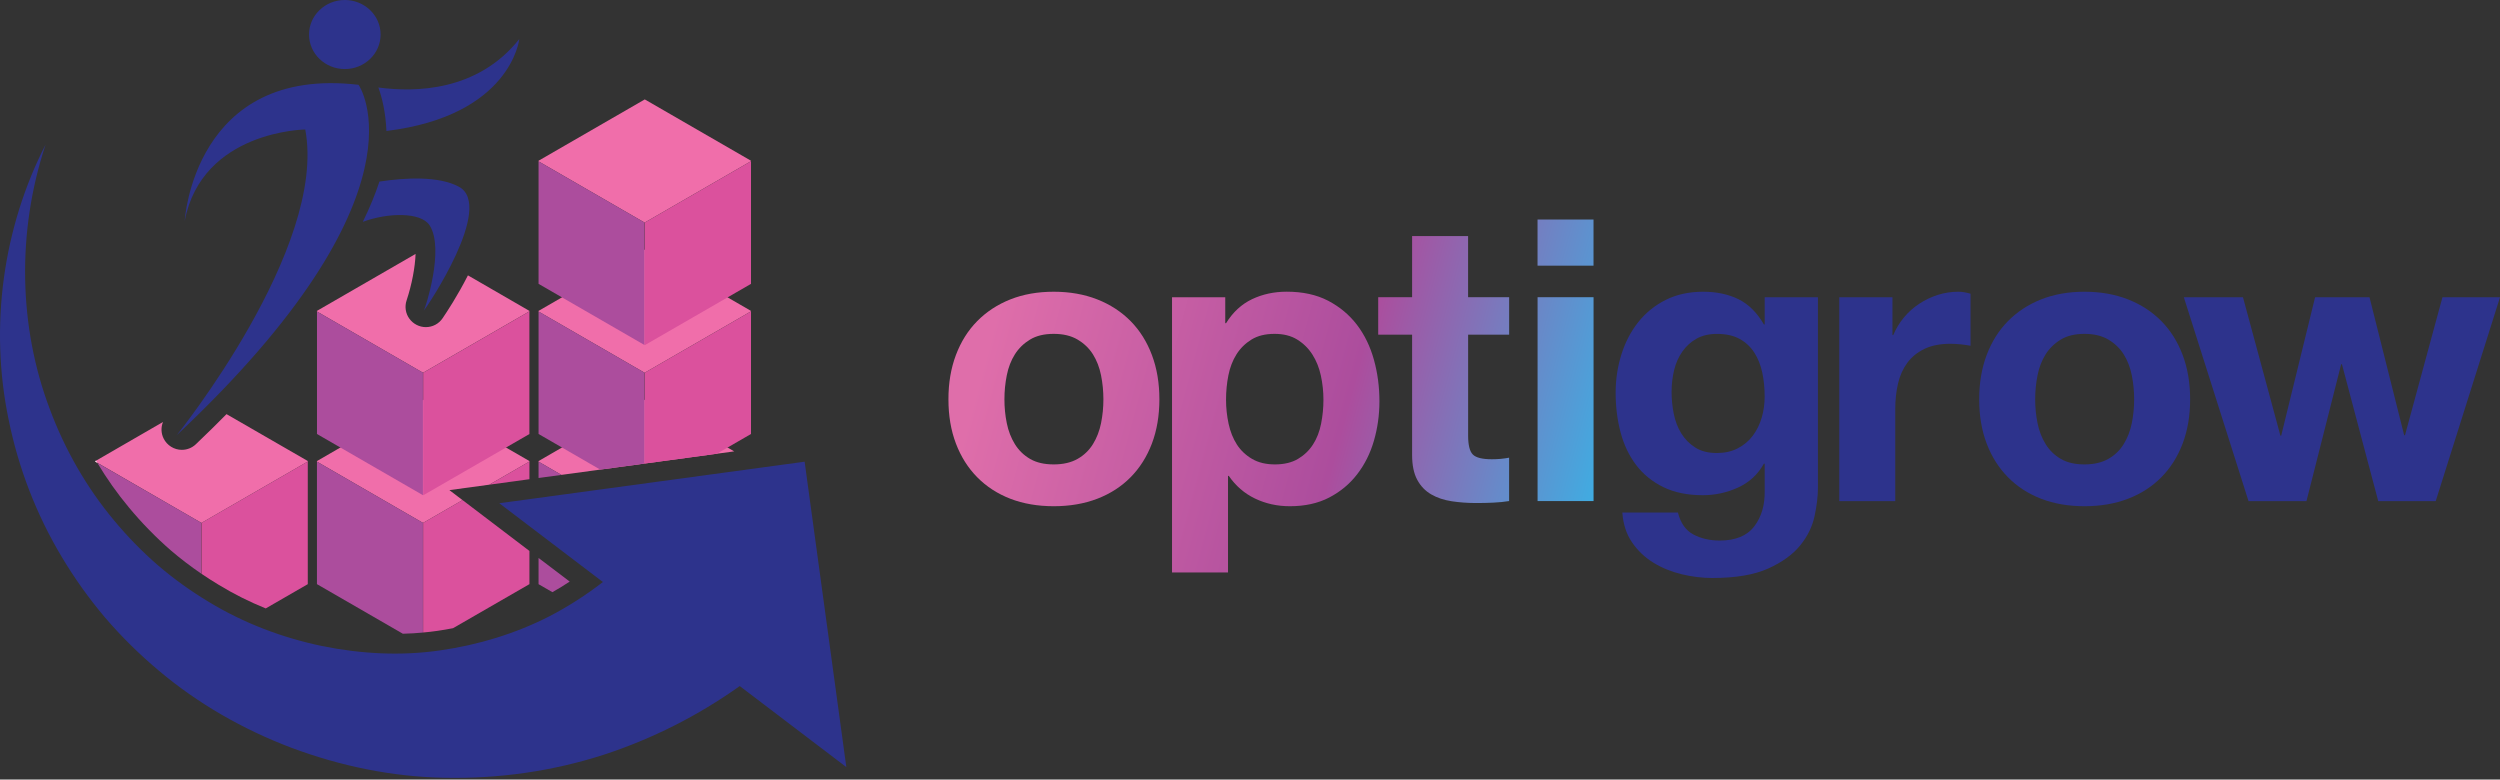 <svg width="635" height="198" viewBox="0 0 635 198" fill="none" xmlns="http://www.w3.org/2000/svg">
<rect x="0" y="0" width="635" height="198" fill="#333333" stroke="none"/>
<path d="M242.804 90.17C244.074 86.8 245.874 83.93 248.214 81.56C250.554 79.19 253.354 77.35 256.624 76.05C259.894 74.75 263.564 74.1 267.644 74.1C271.714 74.1 275.404 74.75 278.714 76.05C282.014 77.35 284.834 79.19 287.174 81.56C289.514 83.93 291.314 86.8 292.584 90.17C293.854 93.54 294.484 97.3 294.484 101.44C294.484 105.58 293.844 109.32 292.584 112.66C291.314 116 289.514 118.85 287.174 121.22C284.834 123.59 282.014 125.41 278.714 126.68C275.404 127.95 271.714 128.58 267.644 128.58C263.574 128.58 259.894 127.94 256.624 126.68C253.354 125.41 250.544 123.59 248.214 121.22C245.874 118.85 244.074 116 242.804 112.66C241.534 109.32 240.904 105.58 240.904 101.44C240.894 97.29 241.534 93.54 242.804 90.17ZM255.724 107.49C256.124 109.46 256.804 111.23 257.774 112.8C258.744 114.37 260.024 115.62 261.634 116.56C263.234 117.5 265.244 117.96 267.644 117.96C270.044 117.96 272.064 117.49 273.704 116.56C275.344 115.63 276.644 114.37 277.614 112.8C278.584 111.23 279.264 109.46 279.664 107.49C280.064 105.52 280.264 103.5 280.264 101.43C280.264 99.36 280.064 97.32 279.664 95.32C279.264 93.32 278.574 91.55 277.614 90.01C276.644 88.47 275.344 87.22 273.704 86.25C272.064 85.28 270.044 84.8 267.644 84.8C265.234 84.8 263.234 85.28 261.634 86.25C260.034 87.22 258.744 88.47 257.774 90.01C256.804 91.55 256.124 93.32 255.724 95.32C255.324 97.32 255.124 99.36 255.124 101.43C255.124 103.51 255.324 105.53 255.724 107.49Z" fill="url(#paint0_linear_335_93)"/>
<path d="M311.214 75.49V82.1H311.414C313.154 79.29 315.354 77.26 318.024 75.99C320.694 74.72 323.634 74.09 326.834 74.09C330.904 74.09 334.414 74.86 337.354 76.39C340.294 77.93 342.724 79.96 344.664 82.5C346.604 85.04 348.034 87.99 348.974 91.37C349.914 94.74 350.374 98.27 350.374 101.94C350.374 105.41 349.904 108.75 348.974 111.96C348.044 115.17 346.624 118 344.714 120.47C342.814 122.94 340.434 124.91 337.604 126.38C334.764 127.85 331.444 128.58 327.634 128.58C324.424 128.58 321.474 127.93 318.774 126.63C316.074 125.33 313.854 123.41 312.114 120.87H311.914V145.41H297.694V75.5H311.214V75.49ZM329.694 116.56C331.264 115.62 332.534 114.41 333.504 112.9C334.474 111.4 335.154 109.64 335.554 107.64C335.954 105.64 336.154 103.6 336.154 101.53C336.154 99.46 335.934 97.42 335.504 95.42C335.074 93.42 334.354 91.63 333.354 90.06C332.354 88.49 331.064 87.22 329.494 86.25C327.924 85.28 326.004 84.8 323.734 84.8C321.394 84.8 319.444 85.28 317.874 86.25C316.304 87.22 315.034 88.47 314.064 90.01C313.094 91.55 312.414 93.32 312.014 95.32C311.614 97.32 311.414 99.39 311.414 101.53C311.414 103.6 311.634 105.64 312.064 107.64C312.494 109.64 313.204 111.4 314.164 112.9C315.134 114.4 316.414 115.62 318.024 116.56C319.624 117.5 321.564 117.96 323.834 117.96C326.164 117.96 328.124 117.49 329.694 116.56Z" fill="url(#paint1_linear_335_93)"/>
<path d="M383.324 75.49V85H372.904V110.64C372.904 113.04 373.304 114.65 374.104 115.45C374.904 116.25 376.504 116.65 378.914 116.65C379.714 116.65 380.484 116.62 381.214 116.55C381.944 116.48 382.654 116.38 383.314 116.25V127.27C382.114 127.47 380.774 127.6 379.304 127.67C377.834 127.74 376.394 127.77 374.994 127.77C372.794 127.77 370.704 127.62 368.734 127.32C366.764 127.02 365.024 126.44 363.524 125.57C362.024 124.7 360.834 123.47 359.974 121.86C359.104 120.26 358.674 118.15 358.674 115.55V85H350.064V75.49H358.674V59.96H372.894V75.49H383.324Z" fill="url(#paint2_linear_335_93)"/>
<path d="M390.534 67.48V55.76H404.754V67.48H390.534ZM404.764 75.49V127.27H390.544V75.49H404.764Z" fill="url(#paint3_linear_335_93)"/>
<path d="M460.904 131.08C460.334 133.75 459.114 136.24 457.244 138.54C455.374 140.84 452.674 142.8 449.134 144.4C445.594 146 440.854 146.81 434.914 146.81C432.374 146.81 429.784 146.49 427.154 145.86C424.514 145.22 422.114 144.24 419.944 142.91C417.774 141.57 415.974 139.86 414.534 137.75C413.094 135.65 412.284 133.13 412.074 130.19H426.194C426.864 132.86 428.164 134.71 430.104 135.75C432.044 136.78 434.274 137.3 436.814 137.3C440.824 137.3 443.744 136.1 445.584 133.69C447.424 131.29 448.304 128.25 448.234 124.58V117.77H448.034C446.494 120.51 444.314 122.53 441.474 123.83C438.634 125.13 435.644 125.78 432.514 125.78C428.644 125.78 425.304 125.1 422.494 123.73C419.694 122.36 417.384 120.49 415.584 118.12C413.784 115.75 412.464 112.98 411.624 109.81C410.784 106.64 410.374 103.28 410.374 99.74C410.374 96.4 410.854 93.18 411.824 90.07C412.794 86.96 414.214 84.23 416.084 81.86C417.954 79.49 420.274 77.6 423.044 76.2C425.814 74.8 429.004 74.1 432.614 74.1C436.014 74.1 439.004 74.74 441.574 76C444.144 77.27 446.294 79.41 448.034 82.41H448.234V75.5H461.754V123.98C461.754 126.04 461.464 128.41 460.904 131.08ZM441.414 113.86C442.954 113.06 444.224 111.99 445.224 110.65C446.224 109.31 446.974 107.79 447.474 106.09C447.974 104.39 448.224 102.6 448.224 100.73C448.224 98.59 448.024 96.57 447.624 94.67C447.224 92.77 446.554 91.08 445.624 89.61C444.684 88.14 443.454 86.97 441.914 86.11C440.374 85.25 438.444 84.81 436.104 84.81C434.104 84.81 432.384 85.21 430.944 86.01C429.504 86.81 428.304 87.9 427.334 89.27C426.364 90.64 425.664 92.21 425.234 93.98C424.804 95.75 424.584 97.6 424.584 99.54C424.584 101.41 424.764 103.26 425.134 105.1C425.504 106.94 426.134 108.59 427.034 110.06C427.934 111.53 429.124 112.73 430.594 113.67C432.064 114.61 433.904 115.07 436.104 115.07C438.114 115.06 439.884 114.66 441.414 113.86Z" fill="#2D338C"/>
<path d="M480.685 75.49V85.11H480.885C481.555 83.51 482.455 82.02 483.585 80.65C484.715 79.28 486.025 78.11 487.495 77.15C488.965 76.18 490.535 75.43 492.205 74.9C493.875 74.37 495.615 74.1 497.415 74.1C498.345 74.1 499.385 74.27 500.515 74.6V87.82C499.845 87.69 499.045 87.57 498.115 87.47C497.175 87.37 496.275 87.32 495.415 87.32C492.815 87.32 490.605 87.75 488.805 88.62C487.005 89.49 485.545 90.67 484.445 92.17C483.345 93.67 482.555 95.43 482.095 97.43C481.625 99.43 481.395 101.6 481.395 103.94V127.28H467.175V75.5H480.685V75.49Z" fill="#2D338C"/>
<path d="M504.615 90.17C505.885 86.8 507.685 83.93 510.025 81.56C512.365 79.19 515.165 77.35 518.435 76.05C521.705 74.75 525.375 74.1 529.455 74.1C533.525 74.1 537.215 74.75 540.525 76.05C543.825 77.35 546.645 79.19 548.985 81.56C551.325 83.93 553.125 86.8 554.395 90.17C555.665 93.54 556.295 97.3 556.295 101.44C556.295 105.58 555.655 109.32 554.395 112.66C553.125 116 551.325 118.85 548.985 121.22C546.645 123.59 543.825 125.41 540.525 126.68C537.215 127.95 533.525 128.58 529.455 128.58C525.385 128.58 521.705 127.94 518.435 126.68C515.165 125.41 512.355 123.59 510.025 121.22C507.685 118.85 505.885 116 504.615 112.66C503.345 109.32 502.715 105.58 502.715 101.44C502.715 97.29 503.345 93.54 504.615 90.17ZM517.535 107.49C517.935 109.46 518.615 111.23 519.585 112.8C520.555 114.37 521.835 115.62 523.445 116.56C525.045 117.5 527.055 117.96 529.455 117.96C531.855 117.96 533.875 117.49 535.515 116.56C537.155 115.63 538.455 114.37 539.425 112.8C540.395 111.23 541.075 109.46 541.475 107.49C541.875 105.52 542.075 103.5 542.075 101.43C542.075 99.36 541.875 97.32 541.475 95.32C541.075 93.32 540.385 91.55 539.425 90.01C538.455 88.47 537.155 87.22 535.515 86.25C533.875 85.28 531.855 84.8 529.455 84.8C527.045 84.8 525.045 85.28 523.445 86.25C521.845 87.22 520.555 88.47 519.585 90.01C518.615 91.55 517.935 93.32 517.535 95.32C517.135 97.32 516.935 99.36 516.935 101.43C516.935 103.51 517.135 105.53 517.535 107.49Z" fill="#2D338C"/>
<path d="M604.074 127.28L594.854 92.52H594.654L585.844 127.28H571.124L554.694 75.5H569.714L579.224 110.66H579.424L588.034 75.5H601.854L610.664 110.56H610.864L620.384 75.5H635.004L618.674 127.28H604.074Z" fill="#2D338C"/>
<path d="M186.484 114.65L182.074 115.25L163.764 117.74L163.714 117.75L152.454 119.28L142.604 120.62L136.794 117.26L136.784 117.14L136.774 117.12L142.744 113.67L163.714 101.56L163.764 101.54L163.774 101.53L184.804 113.67L186.484 114.65Z" fill="#F06EAA"/>
<path d="M142.605 120.62L136.795 121.41V117.26L142.605 120.62Z" fill="#AC4D9D"/>
<path d="M144.705 147.72C143.265 148.67 141.805 149.57 140.315 150.41L136.765 148.37L136.795 148.35V141.72L144.705 147.72Z" fill="#AC4D9D"/>
<path d="M136.795 79.13L163.735 94.68L190.745 79.09H190.755V79L190.775 78.98L163.775 63.39L136.765 78.98L136.795 79V79.13Z" fill="#F06EAA"/>
<path d="M163.734 94.68L163.714 94.69V117.75L152.454 119.28L142.744 113.67L136.774 110.22L136.794 110.21V79.12L163.734 94.68Z" fill="#AC4D9D"/>
<path d="M190.774 110.22L184.804 113.67L182.074 115.25L163.764 117.74V94.69L163.734 94.68L190.744 79.09L190.754 79.1V110.21L190.774 110.22Z" fill="#DB519D"/>
<path d="M134.494 117.12L134.474 117.14V117.24L134.464 117.23L124.274 123.11L114.144 124.49L117.484 127.03L107.444 132.82L80.504 117.26V117.14L80.484 117.12L86.454 113.67L107.424 101.56L107.474 101.54L107.484 101.53L128.514 113.67L134.494 117.12Z" fill="#F06EAA"/>
<path d="M107.444 132.82L107.424 132.83V160.67C105.744 160.83 104.044 160.93 102.324 160.97L80.484 148.36L80.504 148.34V117.26L107.444 132.82Z" fill="#AC4D9D"/>
<path d="M134.474 121.72L124.274 123.11L134.464 117.23L134.474 117.24V121.72Z" fill="#DB519D"/>
<path d="M134.494 148.36L115.074 159.56C113.724 159.83 112.374 160.05 111.004 160.25C109.844 160.41 108.664 160.56 107.474 160.66V132.83L107.444 132.82L117.484 127.02L134.474 139.94V148.34L134.494 148.36Z" fill="#DB519D"/>
<path d="M134.495 78.98L134.465 78.99V79.1L134.455 79.09L107.445 94.68L80.505 79.12V78.99L80.475 78.98L105.555 64.5C105.445 67.81 104.625 72.24 103.275 76.3C102.745 77.87 103.005 79.61 103.975 80.94C104.945 82.28 106.515 83.09 108.165 83.09C109.875 83.09 111.465 82.25 112.415 80.84C113.445 79.33 116.245 75.09 118.855 69.94L134.495 78.98Z" fill="#F06EAA"/>
<path d="M107.454 94.68L80.514 79.13V110.21L80.484 110.22L107.424 125.78V94.7L107.454 94.68Z" fill="#AC4D9D"/>
<path d="M134.465 79.09L107.455 94.68L107.485 94.7V125.81L134.495 110.23L134.465 110.21V79.09Z" fill="#DB519D"/>
<path d="M78.214 117.12L78.184 117.14V117.24L78.174 117.23L51.164 132.82L24.724 117.55L24.224 117.26V117.14L24.194 117.12L24.394 117.01L41.404 107.18C40.854 108.52 40.894 110.04 41.554 111.37C42.414 113.13 44.234 114.26 46.184 114.26C47.514 114.26 48.774 113.76 49.744 112.84C52.484 110.23 55.074 107.68 57.534 105.19L78.214 117.12Z" fill="#F06EAA"/>
<path d="M51.164 132.82L51.134 132.83V145.72C48.444 143.88 45.864 141.92 43.434 139.84C39.614 136.52 36.034 132.86 32.774 128.93C29.804 125.37 27.114 121.57 24.714 117.56L51.164 132.82Z" fill="#AC4D9D"/>
<path d="M78.204 148.36L67.494 154.54C63.334 152.85 59.354 150.86 55.584 148.56C54.094 147.67 52.624 146.72 51.184 145.75V132.83L51.154 132.82L78.164 117.23L78.174 117.24V148.35L78.204 148.36Z" fill="#DB519D"/>
<path d="M136.795 40.99L163.735 56.54L190.745 40.95H190.755V40.86L190.775 40.84L163.775 25.25L136.765 40.84L136.795 40.86V40.99Z" fill="#F06EAA"/>
<path d="M163.735 56.54L136.795 40.99V72.07L136.765 72.08L163.705 87.64V56.56L163.735 56.54Z" fill="#AC4D9D"/>
<path d="M190.754 40.95H190.744L163.734 56.54L163.764 56.56V87.67H163.774L190.774 72.09L190.754 72.07V40.95Z" fill="#DB519D"/>
<path d="M24.224 117.26V117.14L24.194 117.12L24.394 117.01C24.504 117.2 24.604 117.38 24.724 117.56L24.224 117.26Z" fill="white"/>
<path d="M214.965 194.84L204.375 117.27L126.815 127.82L153.135 147.83C148.905 151.11 144.355 154.05 139.505 156.56C130.945 160.93 121.505 163.82 111.715 165.21C101.915 166.63 91.775 166.12 81.785 164.09C71.805 162.01 61.945 158.31 52.995 152.86C48.505 150.16 44.195 147.08 40.155 143.62C36.135 140.14 32.375 136.3 28.935 132.14C22.015 123.85 16.475 114.22 12.615 103.82C4.765 83.04 4.215 59 11.565 36.76C0.905 57.56 -2.825 82.64 2.225 106.75C4.675 118.79 9.175 130.58 15.645 141.39C18.865 146.8 22.555 151.98 26.675 156.85C30.825 161.69 35.405 166.21 40.345 170.35C50.225 178.68 61.665 185.25 73.985 189.92C86.315 194.54 99.605 197.34 113.115 197.56C126.605 197.82 140.305 195.92 153.425 191.68C165.575 187.7 177.245 181.84 187.895 174.26L214.965 194.84Z" fill="#2D338C"/>
<path d="M44.895 110.53C44.895 110.53 83.215 62.97 77.534 32.89C77.534 32.89 51.355 33.18 46.914 56.1C46.914 56.1 49.234 16.62 91.075 21.54C91.085 21.55 110.385 48.94 44.895 110.53Z" fill="#2D338C"/>
<path d="M107.644 78.9C108.004 78.37 112.984 63.25 109.124 57.24C106.894 53.78 98.384 54.02 92.154 56.35C93.964 52.66 95.344 49.25 96.374 46.12C102.904 45.13 111.384 44.65 116.554 47.43C125.734 52.37 108.344 78.16 107.644 78.9Z" fill="#2D338C"/>
<path d="M131.895 9.93C131.895 9.93 129.834 29.38 98.154 33.27C97.954 28.58 97.085 24.92 96.105 22.22C105.434 23.49 121.305 23.24 131.895 9.93Z" fill="#2D338C"/>
<path d="M87.584 17.54C92.604 17.54 96.674 13.614 96.674 8.77C96.674 3.926 92.604 0 87.584 0C82.564 0 78.494 3.926 78.494 8.77C78.494 13.614 82.564 17.54 87.584 17.54Z" fill="#2D338C"/>
<defs>
<linearGradient id="paint0_linear_335_93" x1="401.56" y1="137.246" x2="248.439" y2="96.196" gradientUnits="userSpaceOnUse">
<stop stop-color="#41ABE1"/>
<stop offset="0.417" stop-color="#AC4D9D"/>
<stop offset="1" stop-color="#DF6EAA"/>
</linearGradient>
<linearGradient id="paint1_linear_335_93" x1="402.572" y1="133.473" x2="249.45" y2="92.423" gradientUnits="userSpaceOnUse">
<stop stop-color="#41ABE1"/>
<stop offset="0.417" stop-color="#AC4D9D"/>
<stop offset="1" stop-color="#DF6EAA"/>
</linearGradient>
<linearGradient id="paint2_linear_335_93" x1="410.391" y1="104.308" x2="257.269" y2="63.258" gradientUnits="userSpaceOnUse">
<stop stop-color="#41ABE1"/>
<stop offset="0.417" stop-color="#AC4D9D"/>
<stop offset="1" stop-color="#DF6EAA"/>
</linearGradient>
<linearGradient id="paint3_linear_335_93" x1="412.735" y1="95.563" x2="259.613" y2="54.513" gradientUnits="userSpaceOnUse">
<stop stop-color="#41ABE1"/>
<stop offset="0.417" stop-color="#AC4D9D"/>
<stop offset="1" stop-color="#DF6EAA"/>
</linearGradient>
</defs>
</svg>
